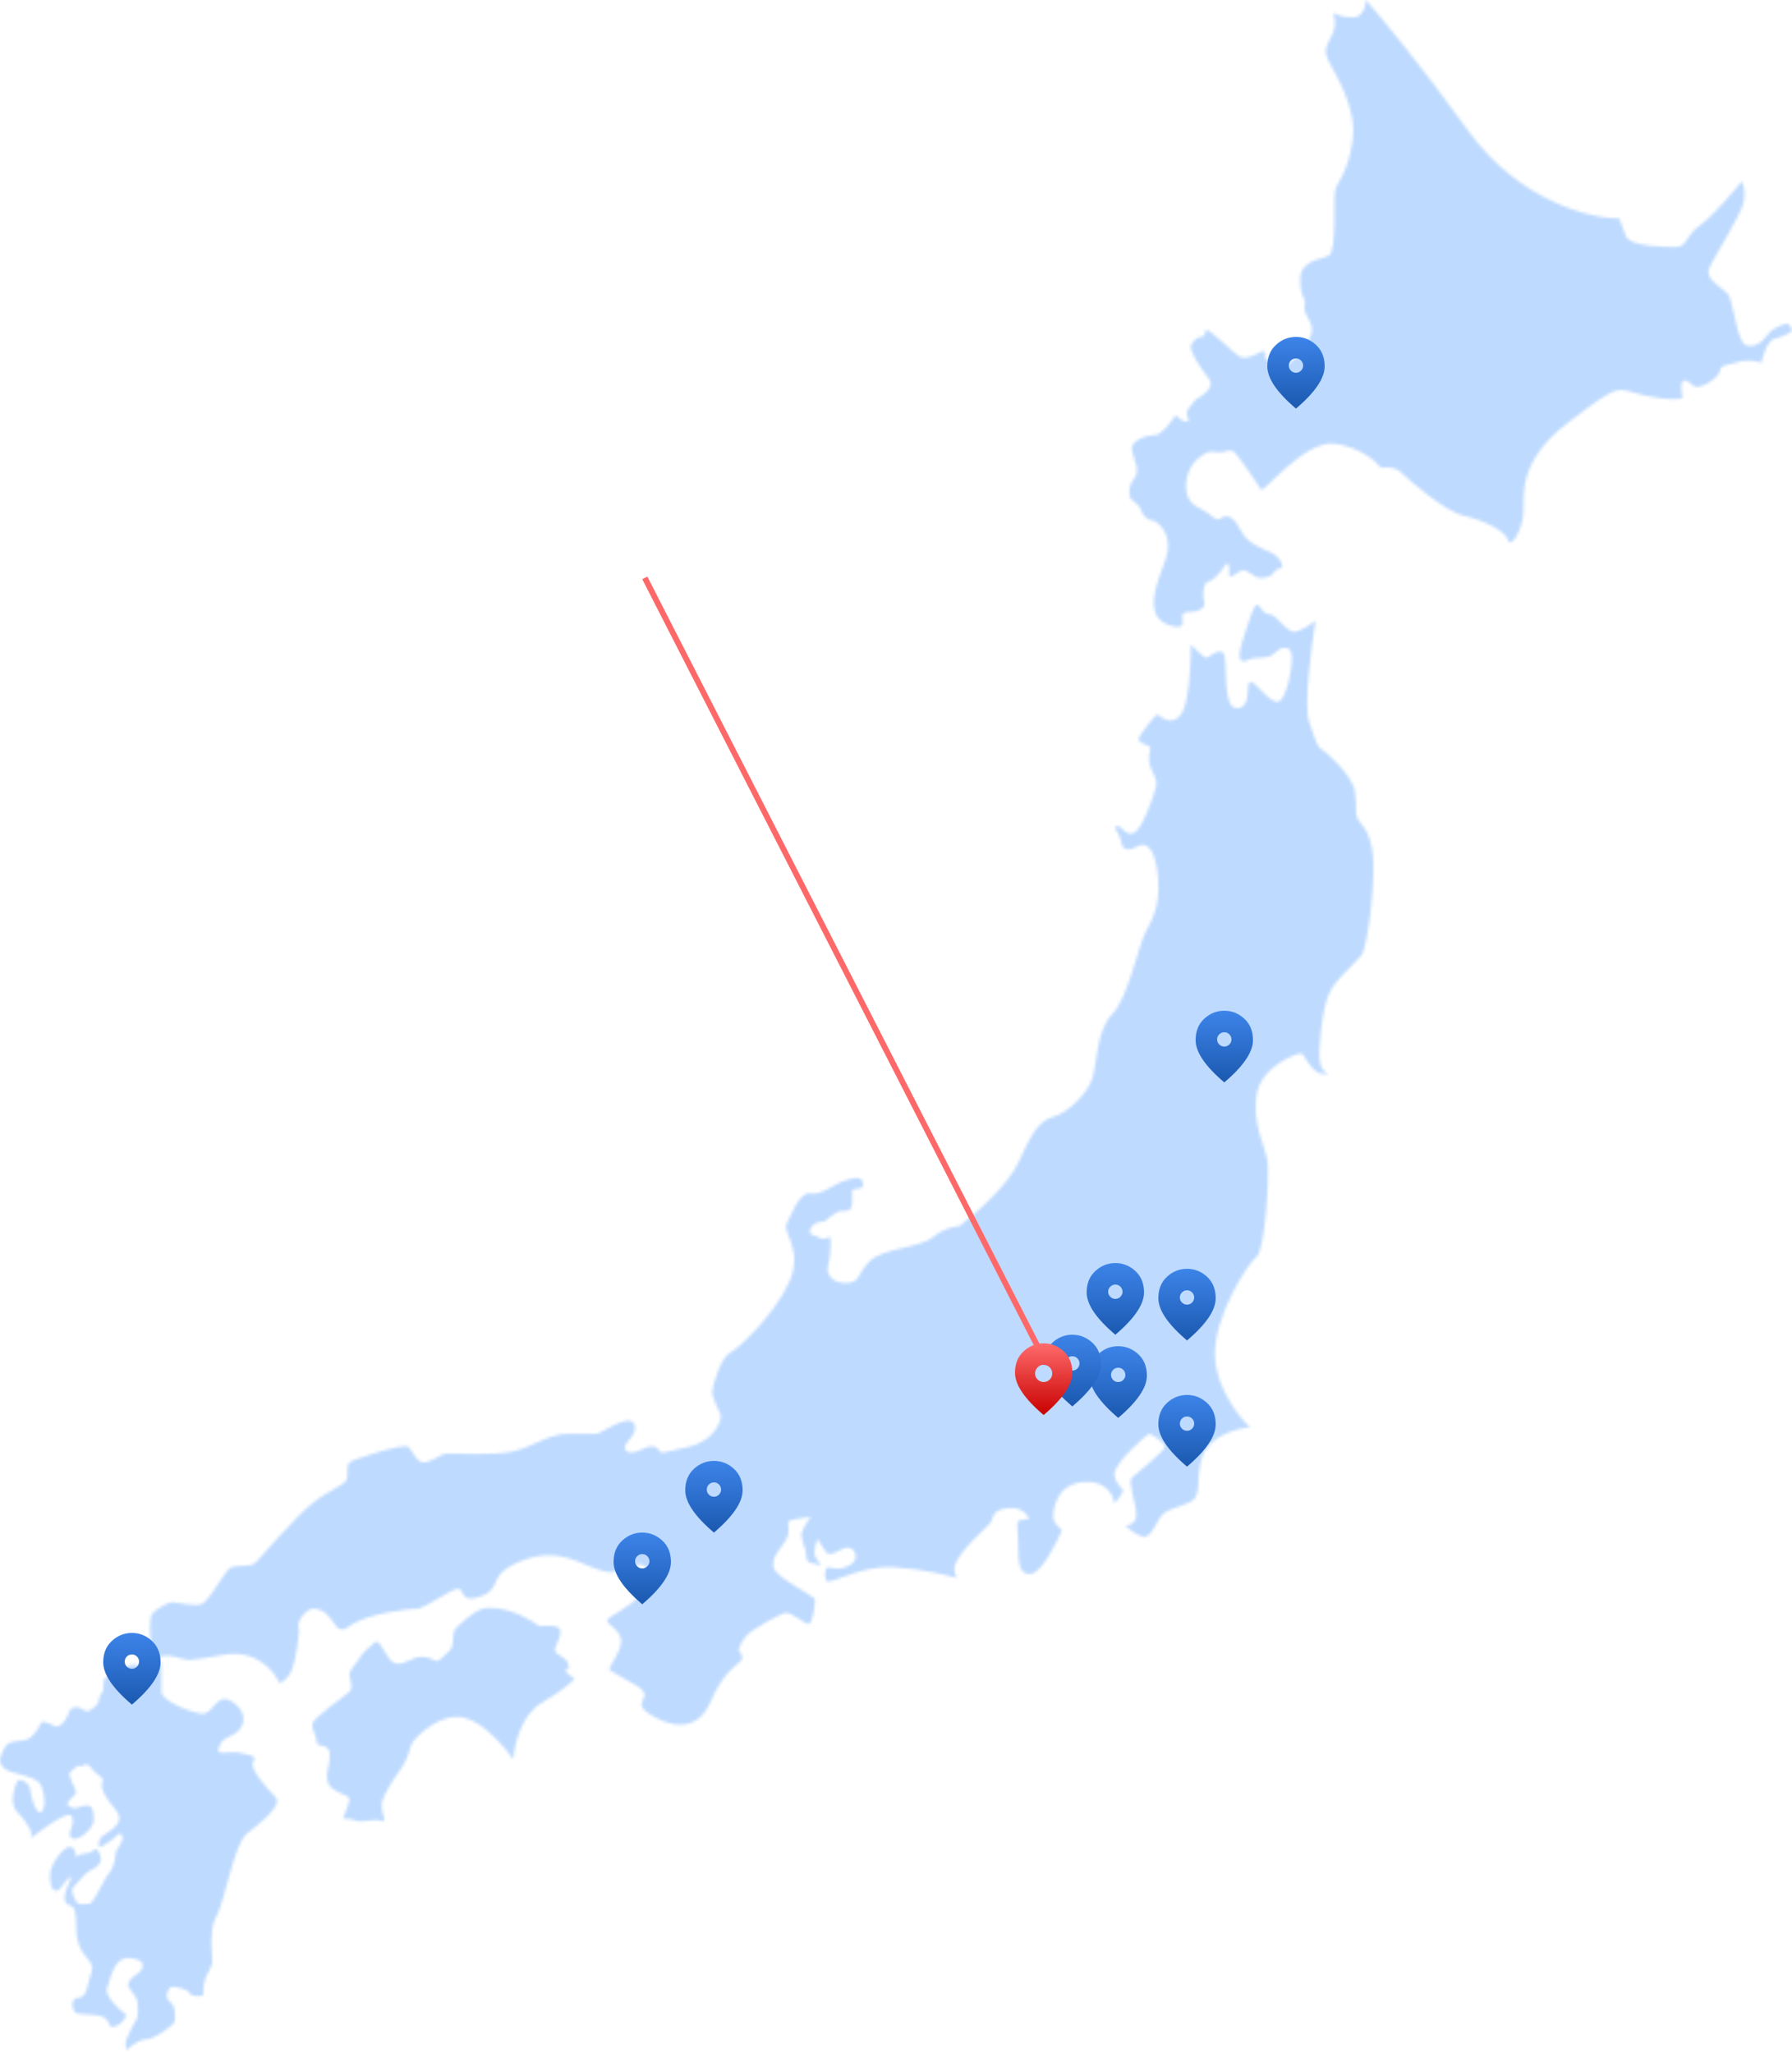 <svg width="625" height="716" viewBox="0 0 625 716" fill="none" xmlns="http://www.w3.org/2000/svg">
<mask id="mask0_515_15129" style="mask-type:alpha" maskUnits="userSpaceOnUse" x="0" y="0" width="625" height="716">
<path d="M9.066 606.787C11.506 606.177 13.64 602.467 14.402 600.688C15.928 599.926 18.976 602.213 19.738 602.213C20.5 602.213 22.787 600.688 23.549 598.401C24.312 596.115 25.074 595.352 26.598 595.352C28.123 595.352 29.648 596.877 30.41 596.877C31.172 596.877 34.221 594.59 34.221 593.828C34.221 593.065 34.984 590.778 35.746 590.016C36.508 589.254 35.746 586.205 36.508 585.442C37.271 584.68 38.795 583.918 40.32 583.918C41.844 583.918 43.369 581.631 44.894 580.869C46.418 580.106 48.705 580.869 51.754 581.631C54.194 582.241 55.82 580.36 56.328 579.344V590.016C56.328 593.065 65.475 596.877 70.049 597.639C74.623 598.401 75.385 589.254 81.484 593.828C87.582 598.401 84.533 603.737 80.721 605.262C76.91 606.787 76.148 609.074 76.148 610.598C76.148 612.123 80.721 610.598 83.771 611.36C86.82 612.123 89.869 612.123 88.344 614.41C86.82 616.696 92.918 623.557 95.967 626.606C99.016 629.656 90.631 635.754 86.057 639.565C81.484 643.377 78.434 663.196 75.385 668.533C72.336 673.869 74.623 684.541 73.861 685.303C73.098 686.065 73.861 686.065 72.336 688.352C71.117 690.182 70.811 694.196 70.811 695.975C69.541 696.229 66.848 696.433 66.238 695.213C65.475 693.688 61.664 692.926 60.139 692.926C58.615 692.926 57.09 696.737 59.377 698.262C61.664 699.787 60.902 704.36 60.902 705.123C60.902 705.885 54.041 711.221 50.992 711.221C48.553 711.221 45.402 713.762 44.131 715.033C43.877 714.27 43.521 712.441 44.131 711.221C44.894 709.696 45.656 707.41 47.18 705.123C48.705 702.836 47.943 699.787 47.943 698.262C47.943 696.737 45.656 694.451 44.894 692.926C44.131 691.401 45.656 689.877 47.943 688.352C50.23 686.828 50.23 684.541 48.705 683.778C47.18 683.016 43.369 681.859 41.082 684.541C38.795 687.222 38.033 691.401 37.271 693.688C36.508 695.975 41.844 701.311 43.369 702.074C44.894 702.836 42.607 705.885 40.32 706.647C38.033 707.41 38.795 706.647 37.271 704.36C35.746 702.074 28.123 702.836 26.598 702.074C25.074 701.311 24.312 696.737 27.361 696.737C30.41 696.737 30.41 692.164 31.934 687.59C33.459 683.016 26.598 683.016 26.598 672.344C26.598 661.672 24.312 666.246 22.787 663.196C21.262 660.147 26.598 653.287 24.312 654.811C22.025 656.336 21.262 659.385 19.738 659.385C18.213 659.385 17.451 657.86 17.451 654.049C17.451 650.237 22.025 644.139 24.312 644.139C26.141 644.139 26.598 646.68 26.598 647.951C26.852 647.442 27.818 646.426 29.648 646.426C31.934 646.426 32.697 644.901 33.459 644.901C34.221 644.901 35.746 647.951 34.984 649.475C34.221 651 32.697 651.762 31.172 652.524C29.648 653.287 27.361 656.336 25.836 657.86C24.312 659.385 25.836 661.672 26.598 663.196C27.361 664.721 29.648 663.959 31.172 663.959C32.697 663.959 36.508 654.811 38.033 653.287C39.557 651.762 40.32 647.951 40.32 646.426C40.32 644.901 43.369 642.615 42.607 640.328C41.844 638.041 40.32 641.09 38.795 641.852C37.271 642.615 35.746 644.139 34.984 644.139C34.221 644.139 34.221 642.615 34.984 641.09C35.746 639.565 44.894 636.516 40.32 631.18C35.746 625.844 34.984 622.795 35.746 621.27C36.508 619.746 34.221 619.746 31.934 616.696C29.648 613.647 28.885 616.696 28.123 615.934C27.361 615.172 25.074 617.459 24.312 618.221C23.549 618.983 26.598 624.319 26.598 625.082C26.598 625.844 23.549 628.131 23.549 628.893C23.549 629.656 23.549 629.656 25.074 630.418C26.598 631.18 28.123 629.656 30.41 629.656C32.697 629.656 32.697 632.705 32.697 634.992C32.697 637.278 27.361 642.615 25.074 641.09C22.787 639.565 26.598 636.516 25.074 633.467C23.549 630.418 9.066 642.615 10.59 641.09C12.114 639.565 9.066 634.992 6.016 631.942C2.967 628.893 5.254 622.795 6.016 621.27C6.779 619.746 10.59 622.033 10.59 624.319C10.59 626.606 12.877 633.467 14.402 631.942C15.928 630.418 15.926 626.606 14.402 622.795C12.878 618.983 3.73 618.983 1.443 616.696C-0.844 614.41 -0.081 612.885 1.443 609.836C2.968 606.787 6.017 607.549 9.066 606.787Z" fill="#EBF1FF"/>
<path d="M464.919 11.434C466.138 8.385 465.427 5.59 464.919 4.574C465.682 4.574 467.205 6.098 471.779 6.098C475.438 6.098 476.353 2.033 476.353 0C480.926 5.082 494.495 21.344 512.18 45.738C529.866 70.131 554.615 76.23 564.779 76.23C565.033 76.992 565.846 79.279 567.066 82.328C568.59 86.139 580.787 86.139 584.598 86.139C588.41 86.139 587.648 82.328 592.984 78.516C597.252 75.467 604.418 67.082 607.467 63.27C607.975 64.033 608.839 66.472 608.23 70.131C607.467 74.705 597.557 89.951 596.033 93.762C594.508 97.574 601.369 100.623 602.893 102.91C604.418 105.197 605.943 119.68 608.992 120.443C612.041 121.205 614.328 119.68 616.615 116.631C618.444 114.192 621.951 113.074 623.475 112.82C623.984 113.328 625 114.497 625 115.107C625 115.869 621.951 117.393 618.902 118.156C616.462 118.766 614.836 124 614.328 126.541C613.82 126.287 612.193 125.779 609.754 125.779C606.705 125.779 605.943 126.541 602.131 127.303C598.32 128.066 602.131 129.59 596.033 133.402C589.934 137.213 589.934 132.639 587.648 132.639C585.818 132.639 586.377 136.705 586.885 138.738C586.123 139.246 582.464 139.805 573.926 137.975C563.254 135.688 566.303 132.639 547.246 147.123C528.189 161.607 532 173.803 531.238 179.902C530.475 186 526.664 191.336 525.902 188.287C525.139 185.238 517.516 181.426 510.656 179.902C503.795 178.377 490.836 166.943 488.549 164.656C486.72 162.826 483.213 162.877 481.689 163.131C479.91 160.844 474.218 155.966 465.68 154.746C455.008 153.221 440.525 172.279 439.762 170.754C439 169.229 432.139 159.32 430.615 157.795C429.09 156.27 427.566 157.795 425.279 157.795C422.992 157.795 422.23 156.27 417.656 160.082C413.082 163.893 411.557 173.803 417.656 176.852C423.754 179.902 423.754 182.188 426.041 180.664C428.328 179.139 430.615 180.664 432.902 185.238C435.189 189.811 440.525 191.336 443.574 192.861C446.623 194.385 448.148 198.197 446.623 198.197C445.098 198.197 444.336 199.721 443.574 200.484C442.812 201.246 439.762 202.008 438.238 201.246C436.713 200.484 435.951 199.721 434.426 198.959C432.902 198.197 429.853 201.246 429.09 201.246C428.328 201.246 429.09 197.434 428.328 196.672C427.566 195.91 426.803 198.197 426.041 198.959C425.279 199.721 422.992 202.77 421.467 202.77C419.943 202.77 419.18 207.344 419.943 209.631C420.705 211.918 418.418 213.443 414.607 213.443C410.795 213.443 413.082 216.492 412.32 218.016C411.557 219.541 404.697 218.016 403.172 214.205C401.648 210.393 402.41 205.82 406.221 195.91C410.033 186 403.173 181.426 401.648 181.426C400.122 181.426 398.598 179.902 397.836 177.615C397.074 175.328 394.025 174.566 394.025 173.041C394.025 171.516 393.262 169.992 395.549 166.943C397.836 163.893 395.55 160.844 394.788 157.033C394.025 153.221 400.886 151.697 403.173 151.697C405.002 151.697 408.509 147.123 410.033 144.836C410.796 145.598 412.625 147.123 413.845 147.123C415.37 147.123 413.845 144.836 413.845 144.074C413.845 143.311 416.132 140.262 416.894 139.5C417.656 138.738 424.517 135.688 421.468 131.877C418.419 128.066 414.608 121.967 415.37 120.443C416.132 118.918 417.657 117.393 419.181 117.393C420.706 117.393 419.944 115.869 420.706 115.107C421.468 114.344 430.616 123.492 432.14 124.254C433.665 125.016 435.19 125.016 438.239 123.492C441.288 121.967 441.288 121.967 441.288 124.254C441.288 126.541 444.337 126.541 447.386 127.303C450.435 128.066 455.772 120.443 457.296 116.631C458.821 112.82 454.247 109.77 455.009 106.721C455.772 103.672 453.485 104.434 453.485 97.574C453.485 90.713 460.345 90.713 463.394 89.189C466.444 87.664 464.919 69.369 465.681 66.32C466.444 63.27 470.255 60.221 471.78 48.787C473.304 37.352 465.681 25.918 463.394 21.344C461.107 16.77 463.394 15.246 464.919 11.434Z" fill="#EBF1FF"/>
<path d="M420.704 229.452C420.094 229.452 416.893 226.402 415.368 224.878C415.368 230.976 414.758 244.24 412.32 248.509C409.272 253.845 404.697 250.034 403.935 249.271C403.172 248.509 397.074 256.894 397.074 257.657C397.074 258.419 397.836 259.181 400.123 259.943C402.41 260.706 400.123 262.23 400.885 266.042C401.648 269.853 403.935 271.378 403.172 274.427C402.41 277.476 398.599 288.911 395.549 290.435C392.5 291.96 390.976 287.386 389.451 288.148C387.926 288.911 390.213 289.673 390.976 293.484C391.738 297.296 394.025 296.534 397.074 295.009C400.123 293.484 403.172 296.534 403.935 306.443C404.697 316.353 401.648 320.927 399.361 325.501C397.074 330.075 393.263 348.37 387.926 353.706C382.59 359.042 382.59 370.476 381.066 375.812C379.541 381.148 372.681 388.009 367.345 389.534C362.008 391.058 359.722 395.632 355.148 405.542C351.489 413.47 339.902 423.583 334.566 427.648C333.041 427.648 329.077 428.411 325.418 431.46C320.845 435.271 307.886 435.271 303.312 439.845C298.738 444.419 300.263 447.468 294.926 447.468C289.59 447.468 288.066 443.656 288.828 441.37C289.59 439.083 290.353 429.731 288.828 431.46C287.304 433.188 284.254 430.697 283.492 430.697C282.73 430.697 281.967 429.935 282.73 428.411C283.492 426.886 285.017 426.124 286.541 426.124C288.066 426.124 288.066 425.361 290.353 423.837C292.64 422.312 292.64 422.312 294.926 422.312C297.213 422.312 297.213 420.025 297.213 419.263V415.452C297.213 413.927 301.025 415.452 301.025 413.165C301.025 410.878 299.5 410.115 294.926 411.64C290.353 413.165 286.541 416.976 282.73 416.214C278.918 415.452 275.869 423.837 274.345 426.886C272.82 429.935 280.443 436.034 275.107 447.468C269.771 458.902 257.574 470.337 254.525 471.861C251.476 473.386 248.427 483.296 248.427 485.583C248.427 487.87 251.476 493.206 251.476 493.968C251.476 494.73 249.951 502.353 240.041 504.64C230.131 506.927 230.894 506.927 230.131 506.165C229.369 505.402 228.607 503.115 224.033 505.402C219.459 507.689 217.935 506.165 217.935 504.64C217.935 503.115 223.271 499.304 220.984 496.255C218.697 493.206 209.549 500.066 208.025 500.066H198.115C191.254 500.066 185.918 504.64 179.058 506.165C172.197 507.689 158.476 506.927 156.189 506.927C153.902 506.927 151.615 509.214 148.566 509.976C145.517 510.738 143.992 506.165 142.468 504.64C140.943 503.115 122.648 509.214 121.886 509.976C121.123 510.738 121.123 513.025 121.123 515.312C121.123 517.599 115.787 519.124 109.689 523.697C103.59 528.271 90.632 543.517 89.107 545.042C87.582 546.566 83.008 545.804 80.722 546.566C78.435 547.329 73.099 558.763 70.049 559.525C67 560.288 61.664 558.763 60.14 558.763C58.615 558.763 54.804 561.05 53.279 562.574C51.755 564.099 52.517 570.96 52.517 572.484C52.517 573.704 53.025 578.074 53.279 580.107C53.787 578.837 56.023 576.601 60.902 577.82C67 579.345 64.713 579.345 78.435 577.058C89.412 575.229 95.713 582.902 97.492 586.968C98.508 586.714 100.846 585.291 102.066 581.632C103.286 577.973 104.099 571.468 104.353 568.673C103.082 566.132 105.877 561.812 108.927 561.05C117.312 561.05 115.787 571.722 121.886 567.148C127.984 562.574 143.23 561.05 145.517 561.05C147.804 561.05 156.189 554.952 159.238 554.189C162.287 553.427 160 558.763 166.099 557.238C176.771 554.189 168.386 549.615 182.107 544.279C195.828 538.943 203.451 546.566 211.074 548.091C218.697 549.615 224.033 541.23 226.32 548.853C228.607 556.476 212.598 563.337 211.836 564.861C211.075 566.386 214.885 567.148 216.409 570.96C217.934 574.771 211.835 581.632 212.598 582.394C213.36 583.156 214.122 583.156 221.745 587.73C229.368 592.304 219.458 593.066 226.319 597.64C233.18 602.214 243.09 604.501 247.663 593.829C252.237 583.156 256.811 580.87 258.335 579.345C259.555 578.125 258.335 576.296 257.573 575.533C257.827 574.517 258.793 572.027 260.622 570.197C262.909 567.911 271.294 563.337 273.581 562.574C275.868 561.812 280.442 566.386 281.967 566.386C283.491 566.386 284.254 559.525 284.254 558.001C284.254 556.476 270.532 550.378 269.77 546.566C269.008 542.755 272.819 539.706 274.344 536.656C275.868 533.607 274.344 531.32 275.106 530.558C275.716 529.948 280.442 529.288 282.729 529.033C281.967 530.05 280.29 532.54 279.68 534.37C278.918 536.656 281.205 539.706 281.205 542.755C281.205 545.804 284.254 545.042 285.779 545.804C287.303 546.566 285.016 544.279 284.254 542.755C283.644 541.535 284.508 538.181 285.016 536.656L288.066 541.23C289.59 543.517 293.401 539.706 295.688 539.706C297.975 539.706 300.262 543.517 296.451 545.804C292.639 548.091 289.59 546.566 288.828 546.566C288.066 546.566 287.303 548.853 288.066 551.14C288.828 553.427 299.5 545.804 311.697 546.566C321.454 547.176 330.5 549.361 333.803 550.378C333.295 549.615 332.431 547.633 333.041 545.804C333.803 543.517 336.852 539.706 339.139 537.419L345.237 531.32C346.762 529.796 345.237 526.747 351.336 525.984C356.215 525.374 358.451 528.271 358.959 529.796C357.942 529.796 355.757 529.948 355.147 530.558C354.384 531.32 355.147 533.607 355.147 538.943C355.147 544.279 355.147 549.615 359.72 548.853C363.379 548.243 368.36 538.435 370.393 533.607C369.376 532.845 367.343 530.863 367.343 529.033C367.343 526.747 368.106 517.599 378.016 516.837C385.943 516.227 388.434 521.665 388.688 524.46C388.688 524.46 391.737 520.648 391.737 519.886C391.737 519.124 389.45 518.361 388.688 514.55C387.925 510.738 400.122 500.066 400.884 500.066C401.647 500.066 406.22 503.115 406.22 504.64C406.22 506.165 396.311 513.788 394.786 515.312C393.261 516.837 396.311 524.46 396.311 528.271C396.311 531.32 393.77 532.083 392.499 532.083C393.516 533.099 396.158 535.284 398.598 535.894C401.647 536.656 403.171 530.558 405.458 528.271C407.745 525.984 410.794 525.984 415.368 523.697C419.942 521.411 416.13 512.263 420.704 505.402C424.363 499.914 432.393 498.034 435.95 497.779C432.138 494.222 424.363 484.363 423.753 473.386C422.991 459.665 435.188 440.607 438.237 438.32C441.286 436.034 442.811 409.353 442.048 404.779C441.286 400.206 436.712 391.82 438.237 381.911C439.761 372.001 451.958 367.427 453.483 367.427C455.007 367.427 454.245 368.189 457.294 372.001C459.734 375.05 462.376 374.796 463.393 374.288C462.63 374.288 460.953 373.525 460.343 370.476C459.581 366.665 461.106 352.181 463.393 346.845C465.679 341.509 472.54 336.173 474.827 333.124C477.114 330.075 480.163 304.919 478.638 296.534C477.114 288.148 474.065 287.386 473.302 285.099C472.54 282.812 473.302 281.288 472.54 275.952C471.778 270.616 462.63 262.23 461.106 261.468C459.581 260.706 458.819 258.419 456.532 251.558C454.702 246.07 457.294 225.894 458.819 216.493C457.548 217.509 454.398 219.694 451.958 220.304C448.909 221.066 445.098 214.206 442.811 214.206C440.524 214.206 440.524 212.681 438.999 211.157C437.475 209.632 435.95 215.73 433.663 222.591C431.376 229.452 432.138 231.738 435.188 230.214C438.237 228.689 442.048 230.214 444.335 227.927C446.622 225.64 449.671 224.878 450.434 227.927C451.196 230.976 448.909 243.935 445.86 244.698C442.811 245.46 437.475 237.075 435.95 237.837C434.425 238.599 436.712 246.984 431.376 246.984C426.04 246.984 428.327 230.214 426.802 227.927C425.278 225.64 421.466 229.452 420.704 229.452Z" fill="#EBF1FF"/>
<path d="M125.697 577.819C126.307 576.6 129.508 573.754 131.033 572.483C133.32 572.483 134.844 579.344 137.893 580.106C140.943 580.868 143.992 577.819 147.041 577.819C150.09 577.819 151.615 579.344 152.377 579.344C153.139 579.344 155.426 577.057 156.951 575.533L156.951 575.532C158.475 574.008 157.713 570.196 158.475 568.672C159.238 567.147 165.336 561.811 168.385 561.049C171.434 560.286 176.008 561.049 179.82 562.573C182.869 563.793 186.68 566.131 188.205 567.147C189.984 566.893 193.846 566.69 195.066 567.909C196.59 569.434 193.541 574.008 193.541 575.532C193.541 577.057 197.352 577.819 198.115 580.106C198.877 582.393 198.115 581.631 197.352 582.393C196.743 583.003 199.131 584.68 200.402 585.442C199.639 586.459 196.285 589.559 188.967 593.827C181.649 598.096 179.311 608.819 179.057 613.647C176.262 609.582 168.995 600.993 162.287 599.164C153.902 596.877 145.516 605.262 143.992 607.549C142.467 609.836 143.23 612.123 139.418 617.459C135.607 622.795 134.082 625.844 133.32 628.131C132.71 629.96 133.574 632.959 134.082 634.229C134.082 634.737 133.777 635.601 132.557 634.991C131.033 634.229 125.697 635.754 124.172 634.991C122.952 634.382 120.615 634.229 119.598 634.229C120.361 632.45 121.885 628.588 121.885 627.368C121.885 625.844 115.025 625.082 114.262 621.27C113.5 617.459 115.025 616.696 115.025 612.123C115.025 607.549 110.451 609.836 110.451 607.549C110.451 605.262 108.926 603.737 108.926 601.45C108.926 599.164 120.361 591.541 121.885 590.016C123.41 588.491 121.885 585.442 121.885 583.918C121.885 582.393 124.934 579.344 125.697 577.819Z" fill="#EBF1FF"/>
</mask>
<g mask="url(#mask0_515_15129)">
<rect y="-3.472" width="625" height="725.694" fill="#BEDAFF"/>
</g>
<mask id="mask1_515_15129" style="mask-type:alpha" maskUnits="userSpaceOnUse" x="412" y="350" width="30" height="30">
<rect x="412" y="350" width="30" height="30" fill="#D9D9D9"/>
</mask>
<g mask="url(#mask1_515_15129)">
<path d="M427 365C427.687 365 428.276 364.755 428.765 364.266C429.255 363.776 429.5 363.188 429.5 362.5C429.5 361.813 429.255 361.224 428.765 360.734C428.276 360.245 427.687 360 427 360C426.312 360 425.724 360.245 425.234 360.734C424.745 361.224 424.5 361.813 424.5 362.5C424.5 363.188 424.745 363.776 425.234 364.266C425.724 364.755 426.312 365 427 365ZM427 377.5C423.646 374.646 421.14 371.995 419.484 369.547C417.828 367.099 417 364.833 417 362.75C417 359.625 418.005 357.135 420.015 355.281C422.026 353.427 424.354 352.5 427 352.5C429.646 352.5 431.974 353.427 433.984 355.281C435.995 357.135 437 359.625 437 362.75C437 364.833 436.172 367.099 434.515 369.547C432.859 371.995 430.354 374.646 427 377.5Z" fill="url(#paint0_linear_515_15129)"/>
</g>
<mask id="mask2_515_15129" style="mask-type:alpha" maskUnits="userSpaceOnUse" x="31" y="567" width="30" height="30">
<rect x="31" y="567" width="30" height="30" fill="#D9D9D9"/>
</mask>
<g mask="url(#mask2_515_15129)">
<path d="M46 582C46.687 582 47.276 581.755 47.765 581.266C48.255 580.776 48.5 580.188 48.5 579.5C48.5 578.813 48.255 578.224 47.765 577.734C47.276 577.245 46.687 577 46 577C45.312 577 44.724 577.245 44.234 577.734C43.745 578.224 43.5 578.813 43.5 579.5C43.5 580.188 43.745 580.776 44.234 581.266C44.724 581.755 45.312 582 46 582ZM46 594.5C42.646 591.646 40.14 588.995 38.484 586.547C36.828 584.099 36 581.833 36 579.75C36 576.625 37.005 574.135 39.015 572.281C41.026 570.427 43.354 569.5 46 569.5C48.646 569.5 50.974 570.427 52.984 572.281C54.995 574.135 56 576.625 56 579.75C56 581.833 55.172 584.099 53.515 586.547C51.859 588.995 49.354 591.646 46 594.5Z" fill="url(#paint1_linear_515_15129)"/>
</g>
<mask id="mask3_515_15129" style="mask-type:alpha" maskUnits="userSpaceOnUse" x="234" y="507" width="30" height="30">
<rect x="234" y="507" width="30" height="30" fill="#D9D9D9"/>
</mask>
<g mask="url(#mask3_515_15129)">
<path d="M249 522C249.687 522 250.276 521.755 250.765 521.266C251.255 520.776 251.5 520.188 251.5 519.5C251.5 518.813 251.255 518.224 250.765 517.734C250.276 517.245 249.687 517 249 517C248.312 517 247.724 517.245 247.234 517.734C246.745 518.224 246.5 518.813 246.5 519.5C246.5 520.188 246.745 520.776 247.234 521.266C247.724 521.755 248.312 522 249 522ZM249 534.5C245.646 531.646 243.14 528.995 241.484 526.547C239.828 524.099 239 521.833 239 519.75C239 516.625 240.005 514.135 242.015 512.281C244.026 510.427 246.354 509.5 249 509.5C251.646 509.5 253.974 510.427 255.984 512.281C257.995 514.135 259 516.625 259 519.75C259 521.833 258.172 524.099 256.515 526.547C254.859 528.995 252.354 531.646 249 534.5Z" fill="url(#paint2_linear_515_15129)"/>
</g>
<mask id="mask4_515_15129" style="mask-type:alpha" maskUnits="userSpaceOnUse" x="209" y="532" width="30" height="30">
<rect x="209" y="532" width="30" height="30" fill="#D9D9D9"/>
</mask>
<g mask="url(#mask4_515_15129)">
<path d="M224 547C224.687 547 225.276 546.755 225.765 546.266C226.255 545.776 226.5 545.188 226.5 544.5C226.5 543.813 226.255 543.224 225.765 542.734C225.276 542.245 224.687 542 224 542C223.312 542 222.724 542.245 222.234 542.734C221.745 543.224 221.5 543.813 221.5 544.5C221.5 545.188 221.745 545.776 222.234 546.266C222.724 546.755 223.312 547 224 547ZM224 559.5C220.646 556.646 218.14 553.995 216.484 551.547C214.828 549.099 214 546.833 214 544.75C214 541.625 215.005 539.135 217.015 537.281C219.026 535.427 221.354 534.5 224 534.5C226.646 534.5 228.974 535.427 230.984 537.281C232.995 539.135 234 541.625 234 544.75C234 546.833 233.172 549.099 231.515 551.547C229.859 553.995 227.354 556.646 224 559.5Z" fill="url(#paint3_linear_515_15129)"/>
</g>
<mask id="mask5_515_15129" style="mask-type:alpha" maskUnits="userSpaceOnUse" x="437" y="115" width="30" height="30">
<rect x="437" y="115" width="30" height="30" fill="#D9D9D9"/>
</mask>
<g mask="url(#mask5_515_15129)">
<path d="M452 130C452.687 130 453.276 129.755 453.765 129.266C454.255 128.776 454.5 128.188 454.5 127.5C454.5 126.813 454.255 126.224 453.765 125.734C453.276 125.245 452.687 125 452 125C451.312 125 450.724 125.245 450.234 125.734C449.745 126.224 449.5 126.813 449.5 127.5C449.5 128.188 449.745 128.776 450.234 129.266C450.724 129.755 451.312 130 452 130ZM452 142.5C448.646 139.646 446.14 136.995 444.484 134.547C442.828 132.099 442 129.833 442 127.75C442 124.625 443.005 122.135 445.015 120.281C447.026 118.427 449.354 117.5 452 117.5C454.646 117.5 456.974 118.427 458.984 120.281C460.995 122.135 462 124.625 462 127.75C462 129.833 461.172 132.099 459.515 134.547C457.859 136.995 455.354 139.646 452 142.5Z" fill="url(#paint4_linear_515_15129)"/>
</g>
<mask id="mask6_515_15129" style="mask-type:alpha" maskUnits="userSpaceOnUse" x="399" y="484" width="30" height="30">
<rect x="399" y="484" width="30" height="30" fill="#D9D9D9"/>
</mask>
<g mask="url(#mask6_515_15129)">
<path d="M414 499C414.687 499 415.276 498.755 415.765 498.266C416.255 497.776 416.5 497.188 416.5 496.5C416.5 495.813 416.255 495.224 415.765 494.734C415.276 494.245 414.687 494 414 494C413.312 494 412.724 494.245 412.234 494.734C411.745 495.224 411.5 495.813 411.5 496.5C411.5 497.188 411.745 497.776 412.234 498.266C412.724 498.755 413.312 499 414 499ZM414 511.5C410.646 508.646 408.14 505.995 406.484 503.547C404.828 501.099 404 498.833 404 496.75C404 493.625 405.005 491.135 407.015 489.281C409.026 487.427 411.354 486.5 414 486.5C416.646 486.5 418.974 487.427 420.984 489.281C422.995 491.135 424 493.625 424 496.75C424 498.833 423.172 501.099 421.515 503.547C419.859 505.995 417.354 508.646 414 511.5Z" fill="url(#paint5_linear_515_15129)"/>
</g>
<mask id="mask7_515_15129" style="mask-type:alpha" maskUnits="userSpaceOnUse" x="399" y="440" width="30" height="30">
<rect x="399" y="440" width="30" height="30" fill="#D9D9D9"/>
</mask>
<g mask="url(#mask7_515_15129)">
<path d="M414 455C414.687 455 415.276 454.755 415.765 454.266C416.255 453.776 416.5 453.188 416.5 452.5C416.5 451.813 416.255 451.224 415.765 450.734C415.276 450.245 414.687 450 414 450C413.312 450 412.724 450.245 412.234 450.734C411.745 451.224 411.5 451.813 411.5 452.5C411.5 453.188 411.745 453.776 412.234 454.266C412.724 454.755 413.312 455 414 455ZM414 467.5C410.646 464.646 408.14 461.995 406.484 459.547C404.828 457.099 404 454.833 404 452.75C404 449.625 405.005 447.135 407.015 445.281C409.026 443.427 411.354 442.5 414 442.5C416.646 442.5 418.974 443.427 420.984 445.281C422.995 447.135 424 449.625 424 452.75C424 454.833 423.172 457.099 421.515 459.547C419.859 461.995 417.354 464.646 414 467.5Z" fill="url(#paint6_linear_515_15129)"/>
</g>
<mask id="mask8_515_15129" style="mask-type:alpha" maskUnits="userSpaceOnUse" x="374" y="438" width="30" height="30">
<rect x="374" y="438" width="30" height="30" fill="#D9D9D9"/>
</mask>
<g mask="url(#mask8_515_15129)">
<path d="M389 453C389.687 453 390.276 452.755 390.765 452.266C391.255 451.776 391.5 451.188 391.5 450.5C391.5 449.813 391.255 449.224 390.765 448.734C390.276 448.245 389.687 448 389 448C388.312 448 387.724 448.245 387.234 448.734C386.745 449.224 386.5 449.813 386.5 450.5C386.5 451.188 386.745 451.776 387.234 452.266C387.724 452.755 388.312 453 389 453ZM389 465.5C385.646 462.646 383.14 459.995 381.484 457.547C379.828 455.099 379 452.833 379 450.75C379 447.625 380.005 445.135 382.015 443.281C384.026 441.427 386.354 440.5 389 440.5C391.646 440.5 393.974 441.427 395.984 443.281C397.995 445.135 399 447.625 399 450.75C399 452.833 398.172 455.099 396.515 457.547C394.859 459.995 392.354 462.646 389 465.5Z" fill="url(#paint7_linear_515_15129)"/>
</g>
<mask id="mask9_515_15129" style="mask-type:alpha" maskUnits="userSpaceOnUse" x="375" y="467" width="30" height="30">
<rect x="375" y="467" width="30" height="30" fill="#D9D9D9"/>
</mask>
<g mask="url(#mask9_515_15129)">
<path d="M390 482C390.687 482 391.276 481.755 391.765 481.266C392.255 480.776 392.5 480.188 392.5 479.5C392.5 478.813 392.255 478.224 391.765 477.734C391.276 477.245 390.687 477 390 477C389.312 477 388.724 477.245 388.234 477.734C387.745 478.224 387.5 478.813 387.5 479.5C387.5 480.188 387.745 480.776 388.234 481.266C388.724 481.755 389.312 482 390 482ZM390 494.5C386.646 491.646 384.14 488.995 382.484 486.547C380.828 484.099 380 481.833 380 479.75C380 476.625 381.005 474.135 383.015 472.281C385.026 470.427 387.354 469.5 390 469.5C392.646 469.5 394.974 470.427 396.984 472.281C398.995 474.135 400 476.625 400 479.75C400 481.833 399.172 484.099 397.515 486.547C395.859 488.995 393.354 491.646 390 494.5Z" fill="url(#paint8_linear_515_15129)"/>
</g>
<mask id="mask10_515_15129" style="mask-type:alpha" maskUnits="userSpaceOnUse" x="359" y="463" width="30" height="30">
<rect x="359" y="463" width="30" height="30" fill="#D9D9D9"/>
</mask>
<g mask="url(#mask10_515_15129)">
<path d="M374 478C374.687 478 375.276 477.755 375.765 477.266C376.255 476.776 376.5 476.188 376.5 475.5C376.5 474.813 376.255 474.224 375.765 473.734C375.276 473.245 374.687 473 374 473C373.312 473 372.724 473.245 372.234 473.734C371.745 474.224 371.5 474.813 371.5 475.5C371.5 476.188 371.745 476.776 372.234 477.266C372.724 477.755 373.312 478 374 478ZM374 490.5C370.646 487.646 368.14 484.995 366.484 482.547C364.828 480.099 364 477.833 364 475.75C364 472.625 365.005 470.135 367.015 468.281C369.026 466.427 371.354 465.5 374 465.5C376.646 465.5 378.974 466.427 380.984 468.281C382.995 470.135 384 472.625 384 475.75C384 477.833 383.172 480.099 381.515 482.547C379.859 484.995 377.354 487.646 374 490.5Z" fill="url(#paint9_linear_515_15129)"/>
</g>
<mask id="mask11_515_15129" style="mask-type:alpha" maskUnits="userSpaceOnUse" x="349" y="466" width="30" height="30">
<rect x="349" y="466" width="30" height="30" fill="#D9D9D9"/>
</mask>
<g mask="url(#mask11_515_15129)">
<path d="M364 481C364.687 481 365.276 480.755 365.765 480.266C366.255 479.776 366.5 479.188 366.5 478.5C366.5 477.813 366.255 477.224 365.765 476.734C365.276 476.245 364.687 476 364 476C363.312 476 362.724 476.245 362.234 476.734C361.745 477.224 361.5 477.813 361.5 478.5C361.5 479.188 361.745 479.776 362.234 480.266C362.724 480.755 363.312 481 364 481ZM364 493.5C360.646 490.646 358.14 487.995 356.484 485.547C354.828 483.099 354 480.833 354 478.75C354 475.625 355.005 473.135 357.015 471.281C359.026 469.427 361.354 468.5 364 468.5C366.646 468.5 368.974 469.427 370.984 471.281C372.995 473.135 374 475.625 374 478.75C374 480.833 373.172 483.099 371.515 485.547C369.859 487.995 367.354 490.646 364 493.5Z" fill="url(#paint10_linear_515_15129)"/>
</g>
<circle cx="364" cy="479" r="3" fill="#BEDAFF"/>
<line x1="224.89" y1="201.545" x2="361.89" y2="469.545" stroke="#FD6868" stroke-width="2"/>
<defs>
<linearGradient id="paint0_linear_515_15129" x1="427" y1="352.5" x2="427" y2="377.5" gradientUnits="userSpaceOnUse">
<stop stop-color="#3D84E9"/>
<stop offset="1" stop-color="#1B59B0"/>
</linearGradient>
<linearGradient id="paint1_linear_515_15129" x1="46" y1="569.5" x2="46" y2="594.5" gradientUnits="userSpaceOnUse">
<stop stop-color="#3D84E9"/>
<stop offset="1" stop-color="#1B59B0"/>
</linearGradient>
<linearGradient id="paint2_linear_515_15129" x1="249" y1="509.5" x2="249" y2="534.5" gradientUnits="userSpaceOnUse">
<stop stop-color="#3D84E9"/>
<stop offset="1" stop-color="#1B59B0"/>
</linearGradient>
<linearGradient id="paint3_linear_515_15129" x1="224" y1="534.5" x2="224" y2="559.5" gradientUnits="userSpaceOnUse">
<stop stop-color="#3D84E9"/>
<stop offset="1" stop-color="#1B59B0"/>
</linearGradient>
<linearGradient id="paint4_linear_515_15129" x1="452" y1="117.5" x2="452" y2="142.5" gradientUnits="userSpaceOnUse">
<stop stop-color="#3D84E9"/>
<stop offset="1" stop-color="#1B59B0"/>
</linearGradient>
<linearGradient id="paint5_linear_515_15129" x1="414" y1="486.5" x2="414" y2="511.5" gradientUnits="userSpaceOnUse">
<stop stop-color="#3D84E9"/>
<stop offset="1" stop-color="#1B59B0"/>
</linearGradient>
<linearGradient id="paint6_linear_515_15129" x1="414" y1="442.5" x2="414" y2="467.5" gradientUnits="userSpaceOnUse">
<stop stop-color="#3D84E9"/>
<stop offset="1" stop-color="#1B59B0"/>
</linearGradient>
<linearGradient id="paint7_linear_515_15129" x1="389" y1="440.5" x2="389" y2="465.5" gradientUnits="userSpaceOnUse">
<stop stop-color="#3D84E9"/>
<stop offset="1" stop-color="#1B59B0"/>
</linearGradient>
<linearGradient id="paint8_linear_515_15129" x1="390" y1="469.5" x2="390" y2="494.5" gradientUnits="userSpaceOnUse">
<stop stop-color="#3D84E9"/>
<stop offset="1" stop-color="#1B59B0"/>
</linearGradient>
<linearGradient id="paint9_linear_515_15129" x1="374" y1="465.5" x2="374" y2="490.5" gradientUnits="userSpaceOnUse">
<stop stop-color="#3D84E9"/>
<stop offset="1" stop-color="#1B59B0"/>
</linearGradient>
<linearGradient id="paint10_linear_515_15129" x1="364" y1="468.5" x2="364" y2="493.5" gradientUnits="userSpaceOnUse">
<stop stop-color="#FF6B6B"/>
<stop offset="1" stop-color="#C80000"/>
</linearGradient>
</defs>
</svg>
